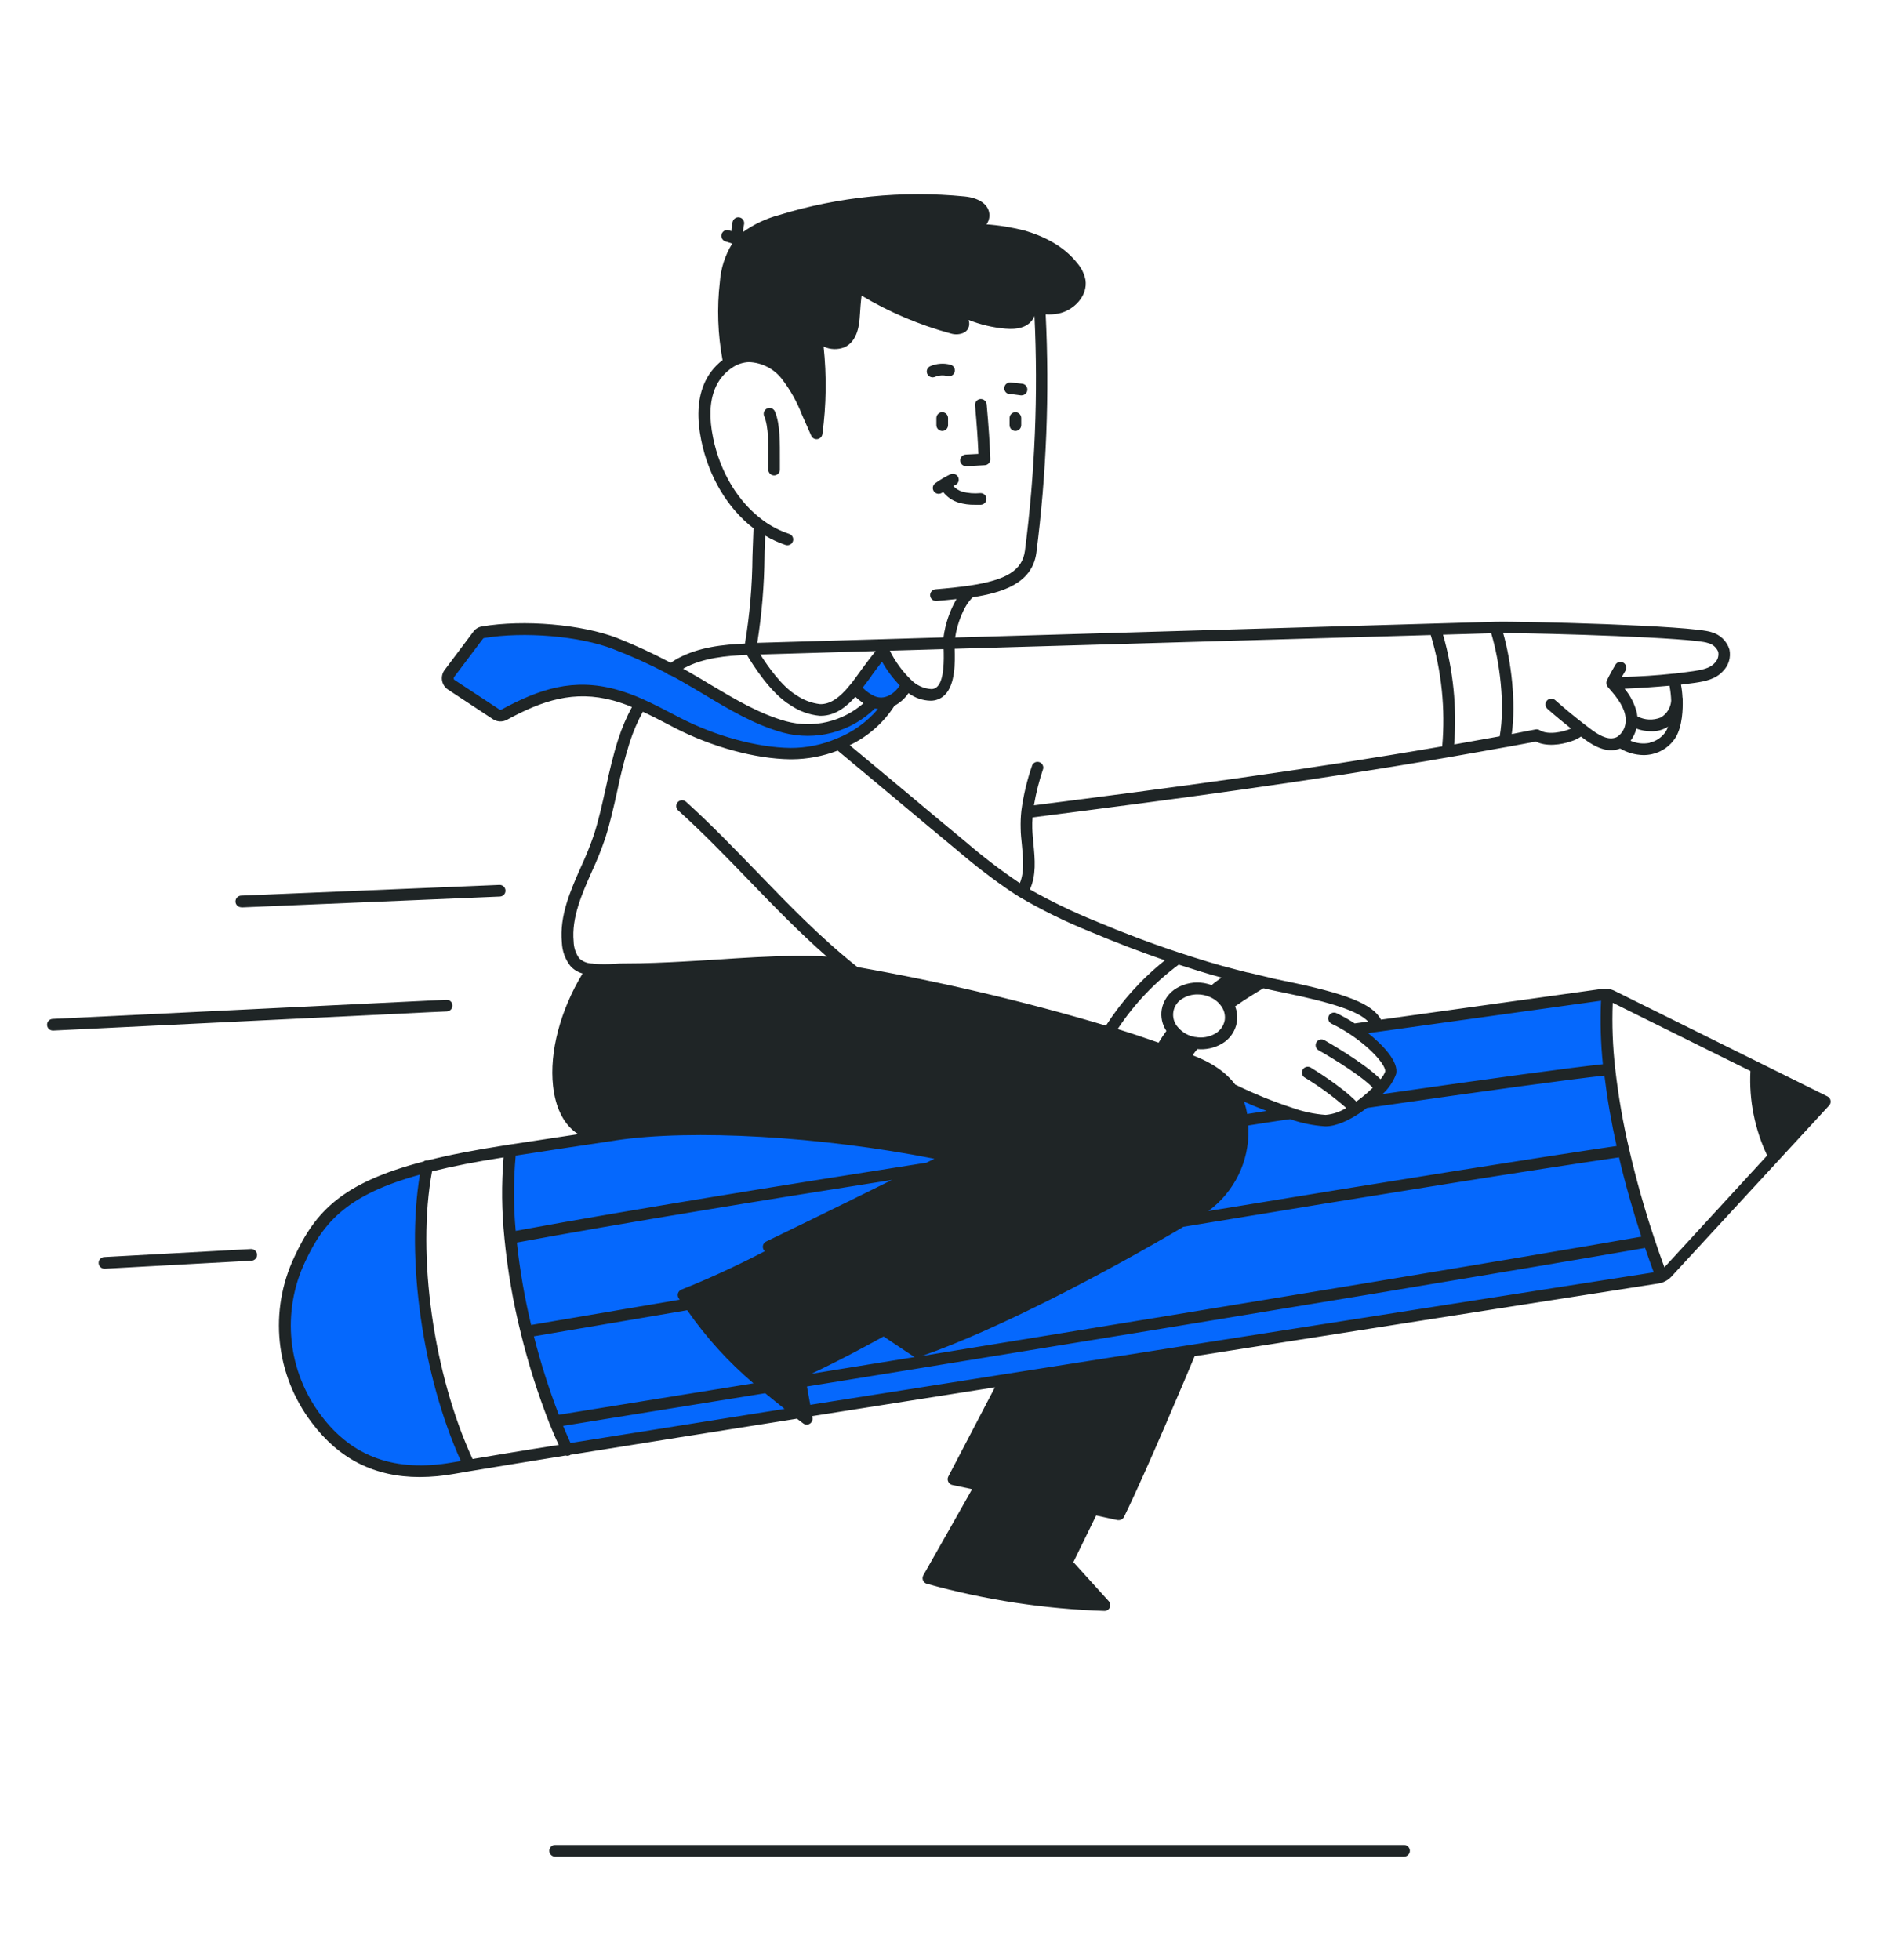 <?xml version="1.0" encoding="UTF-8"?> <svg xmlns="http://www.w3.org/2000/svg" width="276" height="288" viewBox="0 0 276 288" fill="none"><path d="M129.774 95.697C128.334 97.37 127.162 99.18 125.805 100.921L125.64 101.126C126.363 101.986 127.269 102.673 128.293 103.135C125.791 106.069 120.519 108.276 115.269 106.83C110.018 105.383 105.514 102.182 100.797 99.502C100.112 99.097 99.372 98.707 98.652 98.329C95.967 96.908 93.2 95.649 90.364 94.559C85.134 92.544 76.805 91.927 70.957 92.907C70.681 92.961 70.436 93.118 70.272 93.346L66.022 98.981C65.927 99.105 65.86 99.247 65.823 99.398C65.786 99.55 65.78 99.707 65.807 99.861C65.833 100.014 65.891 100.161 65.976 100.291C66.061 100.422 66.172 100.533 66.303 100.619L72.918 104.979C73.091 105.092 73.291 105.156 73.497 105.164C73.704 105.173 73.909 105.125 74.09 105.027C79.574 102.065 84.325 100.489 90.357 102.12C91.635 102.483 92.884 102.941 94.093 103.491C95.965 104.321 97.809 105.315 99.529 106.233C104.389 108.729 110.655 110.682 116.125 110.758C118.569 110.781 120.994 110.315 123.255 109.387C126.405 108.184 129.073 105.98 130.85 103.114C131.938 102.618 132.801 101.733 133.27 100.633C131.812 99.216 130.626 97.543 129.774 95.697V95.697Z" fill="#0568FD"></path><path d="M62.765 171.453C50.838 174.51 47.04 178.644 44.085 185.087C42.313 188.845 41.604 193.016 42.036 197.148C42.467 201.28 44.023 205.215 46.533 208.525C51.427 215.065 58.104 217.265 66.714 215.75L68.99 215.359C63.088 203.013 60.188 184.498 62.765 171.453Z" fill="#0568FD"></path><path d="M244.103 187.391C243.493 185.759 242.903 184.1 242.341 182.428C240.874 178.047 239.599 173.564 238.585 169.143C237.665 165.19 236.978 161.186 236.528 157.153C236.113 153.604 236.005 150.026 236.206 146.459L236.247 146.178C236.02 146.143 235.789 146.143 235.562 146.178L202.438 150.812L198.88 151.306C202.054 153.424 204.7 156.234 204.364 157.681C204.145 158.647 202.52 160.505 200.511 162.068C200.08 162.411 199.62 162.754 199.14 163.035C197.632 164.022 196.042 164.728 194.753 164.728C193.003 164.608 191.277 164.245 189.626 163.652V163.652C186.638 162.669 183.724 161.476 180.906 160.08C181.854 161.455 182.419 163.056 182.544 164.721C182.585 165.16 182.606 165.619 182.606 166.092C182.655 168.542 182.045 170.961 180.839 173.094C179.633 175.227 177.876 176.997 175.751 178.219C175.031 178.651 174.291 179.096 173.53 179.542C162.082 186.301 145.849 194.856 134.689 198.681C133.558 197.927 131.844 196.796 129.836 195.445C129.836 195.445 123.124 199.229 117.339 201.876C117.407 202.266 117.483 202.671 117.558 203.082C117.853 204.707 118.161 206.4 118.346 207.462L147.748 202.822L174.86 198.558C208.717 193.238 238.516 188.584 243.616 187.788C243.795 187.761 243.97 187.713 244.137 187.644L244.103 187.391Z" fill="#0568FD"></path><path d="M101.38 191.613C101.078 191.195 100.777 190.763 100.462 190.311C105.065 188.47 109.562 186.373 113.932 184.031L112.965 183.229C112.965 183.229 127.71 176.073 136.43 171.692C137.746 171.007 138.925 170.438 139.899 169.937C121.884 166.105 101.839 165.009 90.309 166.75C85.159 167.518 80.049 168.292 74.981 169.074V169.122C74.539 173.36 74.539 177.633 74.981 181.872V181.872C75.441 186.528 76.239 191.144 77.367 195.685C78.461 200.163 79.856 204.563 81.541 208.854C82.117 210.3 82.714 211.692 83.324 213.001C92.414 211.534 104.232 209.656 117.352 207.579C115.584 206.208 114.055 204.974 112.677 203.836C108.328 200.342 104.521 196.223 101.38 191.613V191.613Z" fill="#0568FD"></path><path d="M269.028 161.732C269.005 161.601 268.951 161.478 268.871 161.372C268.792 161.266 268.688 161.18 268.569 161.122L237.399 145.67C237.082 145.501 236.739 145.385 236.384 145.328H236.336C236.03 145.28 235.717 145.28 235.411 145.328C224.689 146.829 213.845 148.33 202.959 149.845C201.725 147.521 197.865 146.006 188.659 144.128C187.651 143.929 186.644 143.703 185.643 143.443C184.889 143.271 184.142 143.086 183.401 142.908H183.312L181.694 142.49C178.952 141.804 176.149 140.934 173.297 139.994C169.321 138.685 165.153 137.115 160.91 135.326C157.629 133.991 154.438 132.448 151.354 130.706C152.313 128.649 152.101 126.284 151.882 124.022C151.806 123.22 151.731 122.466 151.71 121.719C151.693 121.186 151.707 120.653 151.751 120.122C172.817 117.428 191.97 114.905 212.871 111.285C215.613 110.806 218.444 110.312 221.303 109.791H221.337C222.786 109.53 224.244 109.261 225.711 108.982C227.26 109.743 229.392 109.469 230.941 108.927C231.442 108.767 231.918 108.536 232.353 108.242L232.648 108.468C233.861 109.373 235.267 110.25 236.761 110.25C237.131 110.252 237.498 110.196 237.851 110.086L238.105 109.997C239.145 110.609 240.326 110.942 241.532 110.963C241.966 110.963 242.398 110.915 242.821 110.819C243.524 110.66 244.188 110.363 244.776 109.947C245.364 109.531 245.865 109.002 246.249 108.393C247.284 106.72 247.325 104.046 247.297 102.977C247.297 102.86 247.297 102.744 247.297 102.634C247.292 102.581 247.281 102.528 247.263 102.477C247.235 101.851 247.162 101.227 247.044 100.612C247.688 100.537 248.36 100.447 249.1 100.345C250.602 100.125 252.158 99.81 253.213 98.631C253.627 98.222 253.93 97.716 254.097 97.159C254.263 96.602 254.287 96.012 254.166 95.443C253.976 94.835 253.636 94.283 253.177 93.84C252.718 93.397 252.156 93.076 251.541 92.907C248.723 91.899 223.284 91.275 219.74 91.378L210.876 91.632C187.377 92.317 163.876 93.003 140.372 93.688C140.625 91.879 141.565 89.054 142.963 87.772C147.275 87.087 151.69 85.771 152.307 81.246C153.796 69.626 154.255 57.897 153.678 46.196C154.318 46.242 154.961 46.201 155.59 46.073C157.791 45.614 159.895 43.509 159.525 41.124C159.344 40.233 158.941 39.403 158.353 38.711C156.18 35.927 152.978 34.597 150.675 33.912C148.809 33.426 146.902 33.112 144.978 32.973C145.259 32.594 145.41 32.135 145.41 31.664C145.41 30.162 144.039 29.1 141.784 28.873C132.58 27.965 123.287 28.898 114.446 31.616C112.566 32.122 110.792 32.963 109.209 34.097C109.213 33.725 109.259 33.355 109.346 32.993C109.372 32.884 109.376 32.77 109.358 32.658C109.34 32.547 109.301 32.44 109.241 32.344C109.182 32.248 109.105 32.164 109.013 32.098C108.922 32.032 108.818 31.984 108.708 31.958C108.598 31.932 108.484 31.928 108.373 31.946C108.262 31.964 108.155 32.004 108.059 32.063C107.962 32.122 107.879 32.2 107.813 32.291C107.747 32.382 107.699 32.486 107.673 32.596C107.568 33.046 107.509 33.505 107.495 33.967L107.159 33.857C107.051 33.818 106.936 33.802 106.821 33.808C106.706 33.815 106.593 33.844 106.49 33.895C106.387 33.946 106.295 34.017 106.22 34.105C106.145 34.192 106.088 34.293 106.053 34.403C106.018 34.513 106.005 34.628 106.016 34.743C106.027 34.857 106.06 34.969 106.115 35.07C106.169 35.171 106.244 35.261 106.334 35.333C106.424 35.404 106.527 35.458 106.638 35.489L107.611 35.797C106.559 37.498 105.935 39.43 105.795 41.425C105.35 45.255 105.484 49.131 106.192 52.921C104.956 53.862 103.997 55.12 103.416 56.561C102.518 58.81 102.402 61.463 103.053 64.691C104.136 70.025 106.926 74.713 110.737 77.634C110.678 79.037 110.628 80.408 110.586 81.747C110.556 86.047 110.187 90.338 109.483 94.579C106.309 94.724 102.758 95.073 99.687 96.718C99.317 96.917 98.947 97.143 98.576 97.404C96.021 96.042 93.392 94.824 90.7 93.757C85.517 91.762 76.99 91.015 70.82 92.064C70.317 92.144 69.866 92.42 69.566 92.832L65.336 98.466C65.173 98.684 65.056 98.933 64.993 99.198C64.929 99.462 64.92 99.737 64.966 100.005C65.012 100.273 65.113 100.529 65.261 100.758C65.41 100.986 65.603 101.181 65.83 101.332L72.445 105.692C72.748 105.891 73.099 106.004 73.461 106.02C73.823 106.035 74.182 105.953 74.501 105.781C79.704 102.95 84.359 101.38 90.131 102.95C91.065 103.207 91.981 103.525 92.873 103.902C92.073 105.391 91.407 106.949 90.885 108.557C90.103 110.949 89.548 113.431 89.02 115.837C88.52 118.086 88.006 120.416 87.3 122.631C86.754 124.231 86.123 125.801 85.408 127.333C83.831 130.898 82.2 134.586 82.577 138.507C82.621 139.75 83.053 140.948 83.811 141.934C84.289 142.48 84.919 142.872 85.62 143.059C82.344 148.488 80.726 154.582 81.281 159.593C81.617 162.651 82.734 164.981 84.496 166.339C84.654 166.455 84.818 166.565 84.99 166.674L74.817 168.217L74.501 168.272L74.076 168.333C69.723 169.019 66.063 169.704 62.875 170.527C62.764 170.51 62.651 170.516 62.543 170.544C62.434 170.572 62.333 170.623 62.244 170.692C50.31 173.797 46.347 178.026 43.256 184.717C41.412 188.614 40.673 192.942 41.12 197.23C41.568 201.517 43.184 205.6 45.792 209.032C49.816 214.406 55.047 217.059 61.682 217.059C63.4 217.051 65.113 216.893 66.803 216.586L69.079 216.196C72.129 215.681 76.859 214.914 83.125 213.899C83.204 213.926 83.288 213.94 83.372 213.94C83.505 213.941 83.636 213.91 83.756 213.851C83.779 213.829 83.804 213.808 83.831 213.789C93.586 212.213 106.09 210.232 117.126 208.484L118.031 209.169C118.166 209.277 118.332 209.342 118.505 209.353C118.678 209.364 118.85 209.321 118.998 209.231C119.147 209.142 119.265 209.01 119.337 208.852C119.41 208.694 119.432 208.518 119.402 208.346C119.402 208.346 119.402 208.257 119.361 208.107L139.967 204.857L146.219 203.87C144.553 207.058 140.701 214.42 139.364 216.991C139.303 217.11 139.272 217.241 139.272 217.375C139.272 217.508 139.303 217.64 139.364 217.759C139.422 217.878 139.506 217.984 139.61 218.066C139.715 218.148 139.837 218.204 139.967 218.232L142.86 218.842L141.318 221.584C139.449 224.888 137.575 228.192 135.697 231.496C135.634 231.609 135.597 231.735 135.588 231.864C135.58 231.994 135.601 232.123 135.649 232.243C135.698 232.364 135.774 232.472 135.871 232.559C135.969 232.646 136.085 232.709 136.211 232.744C144.722 235.112 153.485 236.454 162.315 236.74V236.74C162.479 236.741 162.639 236.694 162.777 236.605C162.914 236.516 163.023 236.389 163.09 236.24C163.159 236.088 163.184 235.919 163.159 235.753C163.135 235.588 163.063 235.433 162.952 235.308L157.749 229.563L161.095 222.708L164.248 223.393C164.307 223.4 164.367 223.4 164.426 223.393C164.586 223.393 164.743 223.348 164.879 223.263C165.014 223.178 165.124 223.057 165.194 222.914C168.43 216.333 174.62 201.581 175.573 199.298C209.163 194.013 238.701 189.406 243.774 188.611C244.01 188.576 244.24 188.512 244.459 188.419C244.88 188.251 245.261 187.996 245.577 187.672L268.816 162.465C268.906 162.369 268.973 162.252 269.01 162.124C269.047 161.997 269.053 161.862 269.028 161.732V161.732ZM83.845 212.055C83.481 211.253 83.118 210.41 82.755 209.539C86.114 208.998 97.274 207.202 112.458 204.741C113.363 205.488 114.336 206.269 115.31 207.044C104.787 208.71 93.12 210.568 83.845 212.055ZM69.449 214.406C63.705 201.958 61.223 184.422 63.492 172.145C66.488 171.398 69.936 170.719 74.008 170.088C73.682 174.03 73.723 177.993 74.131 181.927V181.961C74.589 186.66 75.394 191.318 76.537 195.898C77.641 200.413 79.048 204.849 80.746 209.176C81.185 210.28 81.631 211.322 82.117 212.336C76.647 213.193 72.404 213.913 69.449 214.406ZM173.187 141.743C175.333 142.428 177.458 143.114 179.535 143.662C179.076 143.984 178.555 144.347 178.068 144.766C177.713 144.638 177.349 144.539 176.978 144.471C175.588 144.23 174.157 144.49 172.94 145.204C172.363 145.536 171.865 145.992 171.484 146.538C171.102 147.084 170.846 147.708 170.733 148.365C170.559 149.46 170.804 150.581 171.419 151.504C171.014 152.053 170.63 152.628 170.274 153.225C168.32 152.539 166.305 151.854 164.255 151.23C166.664 147.576 169.697 144.374 173.215 141.77L173.187 141.743ZM82.124 207.908C80.681 204.139 79.458 200.289 78.464 196.378C81.117 195.925 89.432 194.506 100.996 192.546C103.763 196.534 107.038 200.145 110.737 203.287L82.124 207.908ZM112.588 182.455C112.461 182.517 112.351 182.61 112.268 182.725C112.185 182.84 112.132 182.974 112.113 183.115C112.095 183.255 112.112 183.398 112.163 183.531C112.213 183.663 112.296 183.781 112.403 183.874C110.299 184.971 105.479 187.404 100.146 189.516C100.026 189.563 99.918 189.637 99.83 189.732C99.742 189.827 99.677 189.94 99.639 190.064C99.603 190.187 99.595 190.317 99.615 190.444C99.635 190.571 99.683 190.691 99.755 190.797L99.899 190.996C88.554 192.916 80.52 194.287 78.059 194.712C77.1 190.724 76.399 186.677 75.962 182.599C91.187 179.781 113.37 176.182 131.083 173.399C122.741 177.547 112.712 182.4 112.588 182.455ZM183.292 163.713C183.19 163.093 183.034 162.483 182.825 161.89C183.854 162.349 184.978 162.822 186.143 163.261L183.292 163.713ZM175.703 152.395H175.628C174.676 152.236 173.808 151.751 173.173 151.024C172.88 150.719 172.661 150.349 172.534 149.945C172.407 149.541 172.376 149.113 172.442 148.695C172.509 148.276 172.671 147.879 172.917 147.534C173.163 147.189 173.485 146.905 173.859 146.706C174.5 146.328 175.233 146.131 175.977 146.137C176.23 146.137 176.482 146.158 176.731 146.198C177.139 146.265 177.536 146.387 177.91 146.562C178.609 146.876 179.199 147.391 179.603 148.042C179.953 148.604 180.092 149.273 179.994 149.927C179.917 150.34 179.75 150.73 179.506 151.071C179.262 151.412 178.947 151.695 178.582 151.902C177.711 152.403 176.691 152.578 175.703 152.395ZM90.439 167.593C101.716 165.893 120.67 167.003 137.321 170.287L136.163 170.863C117.819 173.735 92.612 177.773 75.79 180.885C75.45 177.205 75.45 173.501 75.79 169.821C80.63 169.071 85.513 168.331 90.439 167.6V167.593ZM129.829 196.384C131.076 197.228 132.207 197.975 133.126 198.585L134.25 199.332C134.309 199.373 134.374 199.403 134.442 199.421L119.244 201.882C123.728 199.771 128.403 197.214 129.829 196.412V196.384ZM173.859 180.296C203.521 175.394 225.642 171.871 237.94 170.081C238.825 173.865 239.928 177.773 241.224 181.735C222.139 185.06 186.589 190.955 135.505 199.264C146.788 195.322 162.623 186.952 173.859 180.323V180.296ZM177.629 177.937C179.484 176.564 180.983 174.766 182.001 172.695C183.018 170.623 183.524 168.338 183.477 166.03C183.477 165.811 183.477 165.605 183.477 165.393C184.731 165.201 187.761 164.707 189.605 164.467C191.279 165.06 193.028 165.416 194.801 165.523C196.501 165.523 198.38 164.522 199.655 163.692C200.066 163.425 200.477 163.13 200.882 162.822C218.191 160.32 230.777 158.606 235.795 158.064C236.218 161.54 236.815 164.993 237.584 168.409C225.793 170.143 205.18 173.434 177.629 177.965V177.937ZM205.18 157.831C205.584 156.022 203.247 153.581 201.067 151.826L202.616 151.614C213.584 150.092 224.477 148.575 235.294 147.062C235.157 150.174 235.248 153.293 235.568 156.392C230.77 156.906 219.384 158.448 203.192 160.779C204.08 159.969 204.762 158.958 205.18 157.831V157.831ZM201.067 150.126L199.092 150.4C198.236 149.839 197.343 149.335 196.419 148.892C196.318 148.844 196.208 148.815 196.096 148.809C195.984 148.803 195.872 148.82 195.766 148.857C195.66 148.895 195.563 148.953 195.479 149.029C195.396 149.104 195.329 149.195 195.281 149.297C195.185 149.503 195.174 149.739 195.251 149.954C195.328 150.168 195.487 150.344 195.692 150.442C196.643 150.896 197.559 151.419 198.434 152.005C201.862 154.294 203.733 156.735 203.569 157.489C203.411 157.898 203.179 158.275 202.883 158.599C200.484 156.166 194.89 153.005 194.657 152.868C194.559 152.808 194.449 152.769 194.335 152.752C194.221 152.735 194.105 152.741 193.993 152.77C193.882 152.8 193.777 152.851 193.686 152.922C193.595 152.992 193.519 153.08 193.463 153.181C193.406 153.282 193.371 153.393 193.359 153.507C193.346 153.622 193.357 153.738 193.39 153.848C193.424 153.958 193.479 154.061 193.553 154.149C193.627 154.238 193.718 154.31 193.821 154.363C193.883 154.397 199.62 157.633 201.752 159.847C201.203 160.387 200.624 160.895 200.018 161.369C199.792 161.547 199.565 161.718 199.332 161.883C197.043 159.559 192.875 157.036 192.683 156.92C192.587 156.852 192.477 156.805 192.362 156.782C192.247 156.758 192.128 156.759 192.013 156.784C191.897 156.808 191.789 156.856 191.693 156.925C191.597 156.993 191.517 157.081 191.456 157.182C191.396 157.283 191.357 157.395 191.342 157.512C191.327 157.629 191.336 157.747 191.369 157.86C191.401 157.973 191.457 158.078 191.532 158.169C191.607 158.26 191.7 158.334 191.806 158.387C193.945 159.684 195.966 161.169 197.845 162.822C196.934 163.4 195.897 163.75 194.822 163.843C193.157 163.724 191.517 163.376 189.948 162.808V162.808C187.065 161.864 184.252 160.718 181.53 159.381C180.159 157.571 178.136 156.159 175.278 155.076C175.484 154.774 175.696 154.479 175.963 154.171C177.218 154.291 178.479 154.015 179.569 153.382C180.147 153.05 180.644 152.595 181.026 152.049C181.407 151.503 181.664 150.879 181.777 150.222C181.906 149.436 181.816 148.63 181.516 147.892C183.079 146.788 184.978 145.65 185.684 145.232C186.589 145.444 187.494 145.643 188.426 145.828C195.809 147.336 199.641 148.604 201.067 150.126ZM138.685 95.409C138.727 96.938 138.781 99.865 137.76 100.893C137.642 101.017 137.499 101.114 137.341 101.178C137.183 101.242 137.012 101.271 136.841 101.263C135.737 101.19 134.698 100.714 133.921 99.927C132.631 98.685 131.566 97.228 130.775 95.621L138.542 95.395L138.685 95.409ZM124.975 100.591C123.371 102.614 121.959 103.512 120.52 103.477C119.268 103.331 118.072 102.879 117.037 102.161C114.912 100.893 112.808 97.877 111.738 96.177L128.698 95.676C127.971 96.561 127.292 97.472 126.641 98.357C126.148 99.042 125.654 99.728 125.14 100.413L124.975 100.591ZM128.033 99.364C128.567 98.631 129.088 97.925 129.623 97.232C130.339 98.502 131.214 99.675 132.228 100.722C131.827 101.4 131.23 101.941 130.514 102.271C130.217 102.413 129.894 102.492 129.564 102.503C129.235 102.513 128.907 102.455 128.602 102.333C127.916 102.032 127.296 101.598 126.778 101.058C127.217 100.495 127.635 99.933 128.04 99.399L128.033 99.364ZM131.46 103.71C132.288 103.272 132.994 102.636 133.517 101.86C134.451 102.558 135.579 102.949 136.745 102.977C137.145 102.984 137.542 102.908 137.911 102.755C138.28 102.602 138.614 102.374 138.891 102.086C140.413 100.523 140.358 97.328 140.303 95.34L210.266 93.325C211.866 98.62 212.439 104.172 211.953 109.681C191.463 113.212 172.618 115.707 151.95 118.346C152.263 116.51 152.721 114.701 153.321 112.937C153.351 112.736 153.308 112.532 153.2 112.359C153.093 112.187 152.927 112.058 152.734 111.997C152.54 111.935 152.331 111.944 152.144 112.022C151.956 112.1 151.803 112.242 151.71 112.423C150.946 114.602 150.409 116.853 150.106 119.141C150.106 119.141 150.106 119.141 150.106 119.141C150.012 120.004 149.978 120.872 150.003 121.739C150.003 122.535 150.106 123.357 150.181 124.146C150.38 126.202 150.558 128.142 149.887 129.774L149.64 129.623C147.018 127.85 144.5 125.927 142.099 123.864C139.186 121.465 136.067 118.853 132.948 116.235C130.206 113.945 127.464 111.656 124.879 109.51C127.572 108.229 129.851 106.22 131.46 103.71V103.71ZM219.157 93.064C220.419 97.28 221.214 103.532 220.405 108.207C218.143 108.619 215.913 109.016 213.714 109.4C214.133 103.969 213.578 98.506 212.076 93.27L219.157 93.064ZM245.357 100.77L245.392 100.968C245.513 101.634 245.584 102.308 245.604 102.984C245.569 103.488 245.41 103.976 245.142 104.405C244.875 104.834 244.506 105.191 244.069 105.445C243.519 105.666 242.928 105.765 242.337 105.737C241.745 105.709 241.167 105.553 240.641 105.28C240.622 105.089 240.592 104.899 240.552 104.711C240.22 103.425 239.607 102.229 238.756 101.208C240.956 101.119 243.171 100.962 245.357 100.77ZM242.444 109.167C241.497 109.357 240.515 109.247 239.633 108.852C240.039 108.327 240.329 107.722 240.483 107.076C241.181 107.328 241.915 107.461 242.657 107.467C243.445 107.488 244.225 107.302 244.919 106.926L245.145 106.782C245.061 107.033 244.951 107.274 244.816 107.501C244.267 108.334 243.417 108.921 242.444 109.14V109.167ZM252.528 95.841C252.575 96.135 252.549 96.437 252.453 96.719C252.356 97.001 252.191 97.255 251.973 97.459C251.287 98.226 250.046 98.46 248.854 98.631C247.846 98.775 246.934 98.891 246.07 98.987H246.002C243.493 99.261 240.929 99.426 238.352 99.488C238.564 99.111 238.77 98.754 238.886 98.562C239.002 98.366 239.034 98.132 238.977 97.911C238.92 97.691 238.778 97.502 238.581 97.387C238.385 97.271 238.151 97.239 237.93 97.296C237.71 97.353 237.521 97.495 237.406 97.692C237.371 97.76 236.48 99.275 236.144 100.022C236.111 100.113 236.09 100.207 236.083 100.304V100.393C236.09 100.469 236.103 100.545 236.124 100.619V100.687C236.16 100.772 236.208 100.85 236.268 100.92C237.31 102.12 238.496 103.484 238.838 105.034C238.894 105.293 238.919 105.557 238.914 105.822C238.932 106.299 238.829 106.774 238.616 107.201C238.403 107.629 238.086 107.996 237.693 108.269C237.581 108.334 237.462 108.385 237.337 108.42C236.165 108.776 234.814 107.933 233.656 107.049L232.881 106.459L232.772 106.377C231.339 105.273 229.92 104.094 228.556 102.888C228.471 102.813 228.373 102.756 228.267 102.719C228.161 102.682 228.048 102.667 227.936 102.673C227.823 102.68 227.713 102.709 227.612 102.758C227.511 102.807 227.42 102.876 227.346 102.96C227.271 103.044 227.214 103.142 227.177 103.248C227.14 103.355 227.124 103.467 227.131 103.58C227.138 103.692 227.167 103.802 227.216 103.903C227.265 104.005 227.334 104.095 227.418 104.17C228.542 105.164 229.707 106.13 230.886 107.063C229.769 107.57 227.5 108.063 226.287 107.309C226.106 107.194 225.887 107.152 225.677 107.193C224.497 107.419 223.339 107.632 222.174 107.878C222.818 103.19 222.105 97.246 220.912 93.037C227.322 93.037 248.881 93.723 250.972 94.484C251.32 94.56 251.645 94.722 251.916 94.954C252.188 95.186 252.398 95.481 252.528 95.813V95.841ZM104.794 64.308C104.204 61.422 104.294 59.084 105.061 57.158C105.581 55.85 106.497 54.738 107.68 53.977C108.394 53.506 109.224 53.241 110.079 53.209C111.008 53.245 111.918 53.482 112.746 53.904C113.574 54.325 114.302 54.92 114.878 55.65C116.119 57.256 117.121 59.034 117.853 60.928L119.224 64.033C119.299 64.205 119.428 64.346 119.591 64.437C119.755 64.527 119.944 64.561 120.129 64.534C120.314 64.507 120.486 64.422 120.618 64.289C120.75 64.157 120.836 63.985 120.862 63.8C121.439 59.534 121.499 55.214 121.04 50.933C121.52 51.158 122.04 51.282 122.57 51.299C123.099 51.316 123.626 51.224 124.118 51.029C126.113 50.111 126.291 47.519 126.367 46.395C126.429 45.422 126.497 44.421 126.621 43.447C130.707 45.885 135.108 47.753 139.7 49C140.367 49.214 141.09 49.165 141.722 48.863C141.895 48.762 142.045 48.626 142.163 48.465C142.28 48.303 142.364 48.119 142.408 47.924C142.472 47.622 142.451 47.309 142.346 47.019C144.083 47.709 145.913 48.141 147.775 48.301C149.578 48.459 150.826 48.088 151.6 47.17C151.786 46.95 151.932 46.699 152.032 46.429C152.578 57.956 152.108 69.508 150.627 80.952C150.236 83.803 147.954 85.236 142.476 86.059C141.14 86.251 139.611 86.422 137.513 86.6C137.286 86.61 137.072 86.71 136.918 86.878C136.765 87.046 136.684 87.267 136.694 87.495C136.704 87.722 136.804 87.936 136.972 88.09C137.139 88.243 137.361 88.324 137.589 88.314H137.664C138.768 88.218 139.721 88.129 140.571 88.033C139.57 89.773 138.921 91.692 138.658 93.681H138.432L129.733 93.935L111.293 94.47C111.961 90.263 112.317 86.013 112.355 81.754C112.355 80.766 112.424 79.745 112.465 78.717C113.407 79.278 114.407 79.738 115.447 80.088C115.533 80.115 115.623 80.129 115.714 80.129C115.919 80.13 116.117 80.058 116.273 79.926C116.429 79.793 116.533 79.609 116.565 79.407C116.598 79.205 116.557 78.998 116.449 78.824C116.342 78.649 116.176 78.519 115.981 78.456C114.616 78.003 113.33 77.34 112.17 76.489C108.523 73.836 105.822 69.401 104.794 64.308ZM109.771 96.239C110.6 97.644 113.267 101.901 116.167 103.628C117.444 104.509 118.926 105.047 120.472 105.191H120.643C122.816 105.191 124.502 103.758 125.709 102.394C126.078 102.746 126.477 103.065 126.902 103.347C125.371 104.689 123.533 105.633 121.551 106.096C119.568 106.559 117.502 106.526 115.536 106C111.608 104.917 107.995 102.744 104.465 100.646C103.402 100.002 102.34 99.364 101.264 98.754L100.393 98.268L100.544 98.185C103.368 96.657 106.748 96.369 109.771 96.239ZM73.706 104.273C73.662 104.3 73.611 104.314 73.559 104.314C73.507 104.314 73.456 104.3 73.411 104.273L66.796 99.92C66.763 99.898 66.735 99.87 66.714 99.837C66.693 99.804 66.679 99.766 66.673 99.728C66.667 99.689 66.668 99.65 66.678 99.612C66.687 99.575 66.704 99.539 66.728 99.508L70.978 93.867C71.017 93.812 71.076 93.776 71.142 93.764C77.017 92.784 85.168 93.469 90.097 95.375C92.796 96.411 95.433 97.604 97.994 98.946C98.133 99.101 98.322 99.2 98.528 99.227C99.214 99.577 99.824 99.913 100.414 100.262C101.476 100.866 102.532 101.496 103.587 102.127C107.193 104.286 110.922 106.521 115.083 107.666C117.448 108.295 119.936 108.298 122.302 107.675C124.668 107.053 126.832 105.826 128.581 104.115C128.732 104.115 128.883 104.17 129.034 104.19C127.394 106.121 125.303 107.616 122.946 108.543C120.8 109.455 118.491 109.921 116.16 109.914C111.272 109.846 105.192 108.187 99.941 105.486L99.015 104.999C97.548 104.231 96.026 103.443 94.463 102.744C93.214 102.18 91.924 101.71 90.604 101.339C84.277 99.584 79.272 101.25 73.706 104.273V104.273ZM84.304 138.349C83.975 134.867 85.511 131.391 87.005 128.025C87.743 126.437 88.395 124.81 88.959 123.152C89.685 120.862 90.213 118.497 90.721 116.207C91.209 113.806 91.817 111.432 92.544 109.092C93.046 107.536 93.694 106.03 94.477 104.595C95.745 105.184 97.007 105.836 98.227 106.473L99.159 106.96C104.643 109.784 110.998 111.512 116.132 111.58H116.379C118.682 111.565 120.962 111.133 123.111 110.305C125.894 112.608 128.862 115.104 131.837 117.585C134.963 120.204 138.089 122.822 140.996 125.222C143.45 127.322 146.02 129.283 148.694 131.097C149.057 131.33 149.414 131.556 149.763 131.782C153.121 133.751 156.62 135.47 160.231 136.923C163.988 138.507 167.676 139.912 171.199 141.126C167.807 143.831 164.88 147.073 162.534 150.723C150.535 147.154 138.34 144.28 126.01 142.113C120.622 137.842 115.885 132.934 111.299 128.183C107.968 124.756 104.527 121.17 100.818 117.818C100.649 117.666 100.426 117.586 100.199 117.598C99.971 117.609 99.757 117.711 99.605 117.88C99.452 118.049 99.373 118.272 99.384 118.499C99.396 118.727 99.497 118.941 99.666 119.093C103.334 122.404 106.755 125.948 110.066 129.376C113.699 133.139 117.428 136.992 121.52 140.584C119.985 140.467 118.47 140.461 117.03 140.474H116.893C113.041 140.515 109.14 140.762 105.37 141.009C103.649 141.119 101.942 141.228 100.215 141.317C97.898 141.441 94.84 141.585 91.776 141.585C91.372 141.585 90.885 141.585 90.364 141.633C89.332 141.708 88.297 141.708 87.266 141.633C87.162 141.599 87.052 141.585 86.943 141.592C86.263 141.563 85.616 141.291 85.12 140.824C84.605 140.1 84.32 139.237 84.304 138.349V138.349ZM66.536 214.907C58.104 216.388 51.777 214.132 47.191 208.011C44.77 204.825 43.27 201.036 42.855 197.057C42.439 193.078 43.123 189.061 44.833 185.444C47.623 179.418 51.201 175.531 61.703 172.625C59.646 185.032 62.107 202.259 67.728 214.701L66.536 214.907ZM139.727 203.191L119.08 206.448C118.936 205.666 118.765 204.72 118.593 203.754L134.949 201.101C186.719 192.683 222.64 186.705 241.772 183.394C242.179 184.596 242.602 185.791 243.04 186.979C236.775 187.959 207.696 192.504 174.771 197.673L147.659 201.937L139.727 203.191ZM244.61 186.239C244.11 184.868 243.623 183.497 243.171 182.126C241.663 177.636 240.429 173.214 239.435 168.923C238.519 165.002 237.832 161.03 237.378 157.029C237.011 153.821 236.89 150.59 237.015 147.364L257.251 157.393C257.033 161.671 257.878 165.936 259.712 169.807L244.61 186.239Z" fill="#1F2526"></path><path d="M112.91 67.516C112.91 68.057 112.91 68.572 112.91 69.017C112.912 69.243 113.003 69.459 113.164 69.618C113.324 69.778 113.541 69.867 113.767 69.867V69.867C113.88 69.866 113.992 69.843 114.096 69.799C114.2 69.754 114.295 69.69 114.374 69.609C114.453 69.528 114.515 69.432 114.557 69.327C114.599 69.222 114.619 69.11 114.617 68.996C114.617 68.558 114.617 68.064 114.617 67.536C114.617 65.213 114.679 62.327 113.884 60.469C113.793 60.26 113.623 60.095 113.411 60.012C113.198 59.928 112.962 59.932 112.753 60.023C112.544 60.114 112.379 60.284 112.296 60.496C112.212 60.709 112.216 60.945 112.307 61.154C112.965 62.669 112.931 65.466 112.91 67.516Z" fill="#1F2526"></path><path d="M36.874 183.552L15.328 184.731C15.216 184.734 15.105 184.759 15.002 184.805C14.899 184.851 14.807 184.917 14.729 184.999C14.652 185.081 14.591 185.177 14.551 185.282C14.511 185.387 14.492 185.499 14.495 185.612C14.498 185.724 14.524 185.835 14.57 185.938C14.616 186.041 14.681 186.133 14.763 186.211C14.845 186.288 14.941 186.348 15.046 186.389C15.152 186.429 15.264 186.448 15.376 186.445H15.424L36.97 185.266C37.082 185.259 37.193 185.231 37.294 185.182C37.396 185.133 37.487 185.065 37.562 184.981C37.637 184.897 37.695 184.799 37.732 184.692C37.769 184.586 37.785 184.473 37.779 184.361C37.763 184.135 37.659 183.924 37.49 183.773C37.321 183.622 37.1 183.542 36.874 183.552V183.552Z" fill="#1F2526"></path><path d="M65.679 148.639C65.906 148.626 66.118 148.525 66.271 148.357C66.424 148.189 66.504 147.968 66.495 147.741C66.491 147.627 66.465 147.516 66.418 147.413C66.37 147.311 66.303 147.218 66.219 147.142C66.135 147.066 66.037 147.008 65.93 146.97C65.823 146.933 65.71 146.917 65.597 146.925L62.998 147.048L7.753 149.735C7.526 149.741 7.31 149.836 7.153 150.001C6.997 150.166 6.912 150.386 6.917 150.613C6.923 150.84 7.018 151.056 7.183 151.213C7.347 151.37 7.567 151.455 7.795 151.449H7.836L63.081 148.755L65.679 148.639Z" fill="#1F2526"></path><path d="M35.482 133.352L73.466 131.755C73.579 131.75 73.689 131.724 73.791 131.676C73.894 131.629 73.986 131.562 74.062 131.48C74.138 131.397 74.198 131.3 74.237 131.194C74.276 131.088 74.293 130.976 74.289 130.864C74.284 130.751 74.258 130.641 74.21 130.538C74.163 130.436 74.096 130.344 74.014 130.268C73.931 130.191 73.834 130.132 73.728 130.093C73.623 130.054 73.51 130.036 73.398 130.041L35.448 131.618C35.221 131.622 35.005 131.717 34.847 131.881C34.69 132.045 34.604 132.264 34.608 132.492C34.613 132.719 34.707 132.935 34.871 133.093C35.035 133.25 35.255 133.336 35.482 133.331V133.352Z" fill="#1F2526"></path><path d="M139.33 62.477V61.435C139.33 61.208 139.24 60.99 139.079 60.829C138.918 60.669 138.7 60.578 138.473 60.578C138.246 60.578 138.028 60.669 137.867 60.829C137.706 60.99 137.616 61.208 137.616 61.435V62.477C137.616 62.705 137.706 62.922 137.867 63.083C138.028 63.244 138.246 63.334 138.473 63.334C138.7 63.334 138.918 63.244 139.079 63.083C139.24 62.922 139.33 62.705 139.33 62.477V62.477Z" fill="#1F2526"></path><path d="M149.229 60.578C149.001 60.578 148.783 60.669 148.623 60.829C148.462 60.99 148.372 61.208 148.372 61.435V62.477C148.372 62.705 148.462 62.922 148.623 63.083C148.783 63.244 149.001 63.334 149.229 63.334C149.456 63.334 149.674 63.244 149.835 63.083C149.995 62.922 150.085 62.705 150.085 62.477V61.435C150.085 61.208 149.995 60.99 149.835 60.829C149.674 60.669 149.456 60.578 149.229 60.578V60.578Z" fill="#1F2526"></path><path d="M141.962 68.509H142.01L144.697 68.365C144.811 68.364 144.923 68.339 145.028 68.294C145.132 68.248 145.226 68.182 145.304 68.1C145.383 68.018 145.444 67.921 145.485 67.814C145.525 67.708 145.544 67.595 145.541 67.481C145.465 65.157 145.294 62.682 145.006 59.419C144.983 59.193 144.873 58.985 144.699 58.839C144.525 58.693 144.3 58.621 144.074 58.638C143.961 58.648 143.853 58.681 143.753 58.733C143.653 58.785 143.565 58.857 143.493 58.944C143.421 59.03 143.367 59.13 143.334 59.238C143.3 59.345 143.289 59.458 143.299 59.57C143.553 62.401 143.71 64.643 143.793 66.7L141.948 66.796C141.721 66.802 141.506 66.898 141.35 67.064C141.193 67.229 141.109 67.449 141.116 67.676C141.122 67.904 141.218 68.119 141.384 68.275C141.549 68.431 141.769 68.516 141.996 68.509H141.962Z" fill="#1F2526"></path><path d="M139.673 69.695C138.895 70.069 138.152 70.509 137.452 71.012C137.303 71.117 137.192 71.266 137.134 71.438C137.077 71.611 137.075 71.797 137.13 71.97C137.185 72.143 137.294 72.294 137.44 72.402C137.587 72.509 137.763 72.567 137.945 72.568C138.124 72.566 138.298 72.511 138.446 72.41L138.61 72.3C139.189 73.044 139.984 73.591 140.886 73.863C141.658 74.089 142.46 74.195 143.265 74.179C143.566 74.179 143.861 74.179 144.156 74.179C144.268 74.173 144.379 74.146 144.481 74.098C144.583 74.05 144.674 73.982 144.75 73.899C144.825 73.815 144.884 73.718 144.922 73.612C144.96 73.506 144.977 73.393 144.972 73.281C144.966 73.168 144.939 73.058 144.891 72.956C144.843 72.854 144.775 72.763 144.692 72.687C144.608 72.611 144.511 72.552 144.405 72.514C144.299 72.476 144.186 72.46 144.074 72.465C143.181 72.553 142.281 72.481 141.414 72.252C140.911 72.097 140.459 71.811 140.104 71.423L140.413 71.265C140.618 71.167 140.776 70.991 140.852 70.777C140.928 70.562 140.916 70.326 140.817 70.12C140.719 69.915 140.543 69.757 140.329 69.681C140.114 69.605 139.878 69.618 139.673 69.716V69.695Z" fill="#1F2526"></path><path d="M137.068 55.451C137.185 55.451 137.302 55.428 137.41 55.382C137.989 55.136 138.634 55.093 139.241 55.259C139.461 55.319 139.696 55.289 139.894 55.176C140.092 55.063 140.236 54.876 140.296 54.656C140.356 54.436 140.327 54.201 140.213 54.003C140.1 53.805 139.913 53.66 139.693 53.6C138.709 53.334 137.663 53.406 136.725 53.806C136.543 53.883 136.393 54.022 136.301 54.197C136.209 54.373 136.181 54.575 136.222 54.769C136.262 54.963 136.369 55.137 136.523 55.261C136.677 55.385 136.87 55.453 137.068 55.451Z" fill="#1F2526"></path><path d="M148.337 57.877L150.017 58.097H150.127C150.345 58.097 150.555 58.014 150.714 57.865C150.873 57.717 150.969 57.512 150.983 57.295C150.997 57.077 150.928 56.863 150.789 56.694C150.65 56.526 150.453 56.417 150.236 56.39L148.557 56.212C148.331 56.183 148.104 56.244 147.924 56.383C147.744 56.522 147.626 56.727 147.597 56.952C147.568 57.177 147.63 57.405 147.769 57.585C147.907 57.765 148.112 57.883 148.337 57.912V57.877Z" fill="#1F2526"></path><path d="M206.345 271.125H81.583C81.355 271.125 81.137 271.216 80.977 271.376C80.816 271.537 80.726 271.755 80.726 271.982C80.726 272.209 80.816 272.427 80.977 272.588C81.137 272.749 81.355 272.839 81.583 272.839H206.345C206.572 272.839 206.79 272.749 206.951 272.588C207.112 272.427 207.202 272.209 207.202 271.982C207.202 271.755 207.112 271.537 206.951 271.376C206.79 271.216 206.572 271.125 206.345 271.125Z" fill="#1F2526"></path></svg> 